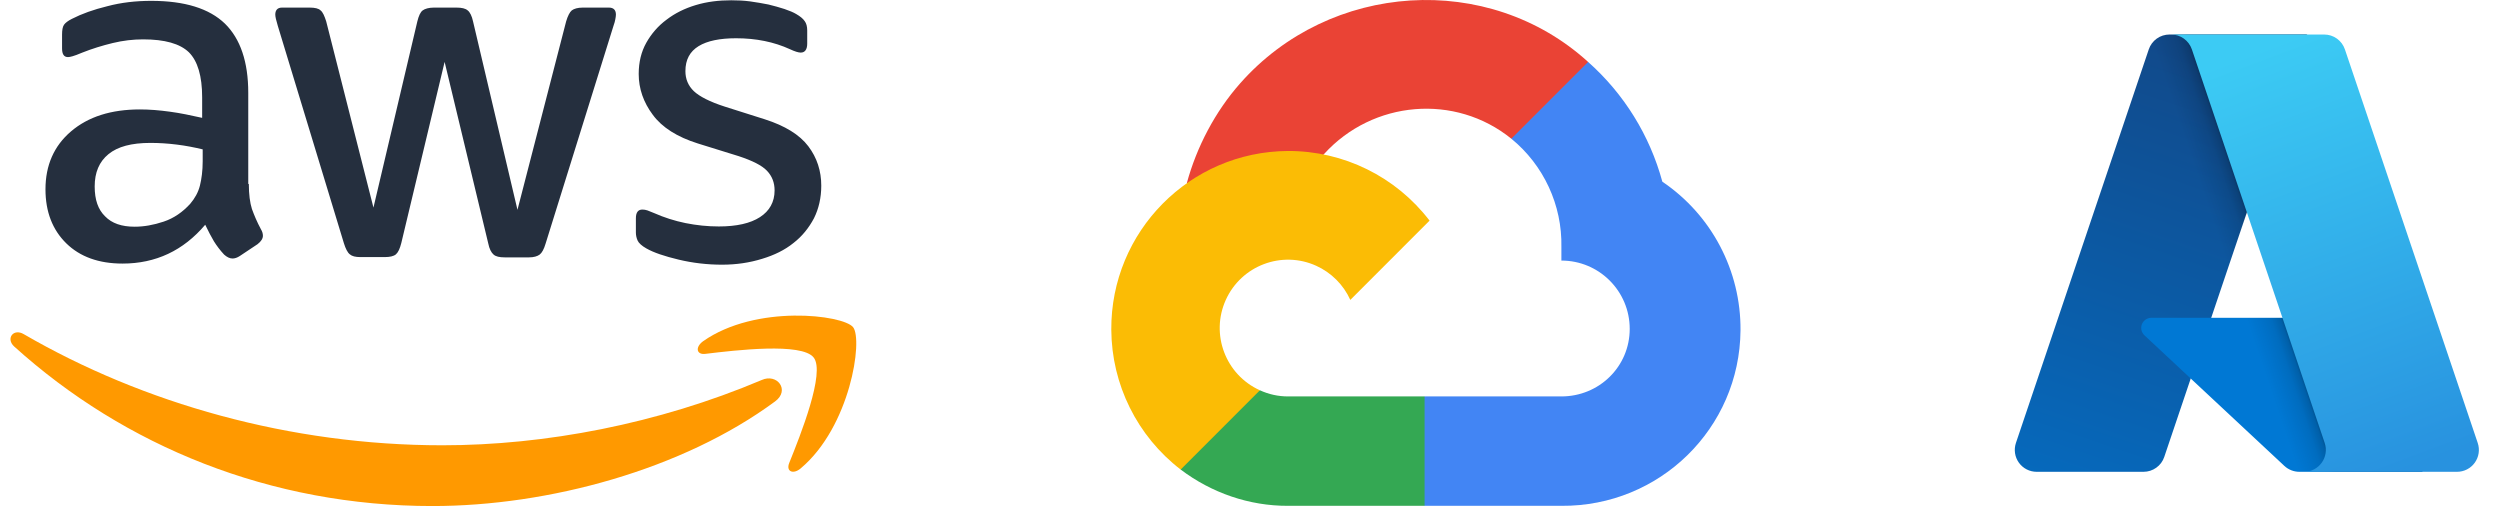<svg width="79" height="16" viewBox="0 0 79 16" fill="none" xmlns="http://www.w3.org/2000/svg">
<g clip-path="url(#clip0_46_450)">
<path d="M7.863 5.813C7.863 6.142 7.899 6.409 7.961 6.604C8.032 6.8 8.121 7.013 8.245 7.244C8.29 7.316 8.308 7.387 8.308 7.449C8.308 7.538 8.254 7.627 8.139 7.716L7.579 8.089C7.499 8.142 7.419 8.169 7.348 8.169C7.259 8.169 7.17 8.124 7.081 8.044C6.957 7.911 6.85 7.769 6.761 7.627C6.672 7.476 6.583 7.307 6.485 7.102C5.792 7.92 4.921 8.329 3.872 8.329C3.125 8.329 2.53 8.116 2.094 7.689C1.659 7.262 1.437 6.693 1.437 5.982C1.437 5.227 1.703 4.613 2.245 4.151C2.788 3.689 3.508 3.458 4.423 3.458C4.725 3.458 5.037 3.484 5.365 3.529C5.694 3.573 6.032 3.644 6.388 3.724V3.076C6.388 2.4 6.245 1.929 5.97 1.653C5.685 1.378 5.205 1.244 4.521 1.244C4.21 1.244 3.89 1.28 3.561 1.36C3.232 1.44 2.912 1.538 2.601 1.662C2.459 1.724 2.352 1.76 2.29 1.778C2.228 1.796 2.183 1.804 2.148 1.804C2.023 1.804 1.961 1.716 1.961 1.529V1.093C1.961 0.951 1.979 0.844 2.023 0.782C2.068 0.72 2.148 0.658 2.272 0.596C2.583 0.436 2.957 0.302 3.392 0.196C3.828 0.08 4.29 0.027 4.779 0.027C5.837 0.027 6.61 0.267 7.108 0.747C7.597 1.227 7.845 1.956 7.845 2.933V5.813H7.863ZM4.254 7.164C4.548 7.164 4.85 7.111 5.17 7.004C5.49 6.898 5.774 6.702 6.014 6.436C6.157 6.267 6.263 6.08 6.317 5.867C6.37 5.653 6.405 5.396 6.405 5.093V4.72C6.148 4.658 5.872 4.604 5.588 4.569C5.303 4.533 5.028 4.516 4.752 4.516C4.157 4.516 3.721 4.631 3.428 4.871C3.134 5.111 2.992 5.449 2.992 5.893C2.992 6.311 3.099 6.622 3.321 6.836C3.534 7.058 3.845 7.164 4.254 7.164ZM11.392 8.124C11.232 8.124 11.125 8.098 11.054 8.036C10.983 7.982 10.921 7.858 10.868 7.689L8.779 0.818C8.725 0.64 8.699 0.524 8.699 0.462C8.699 0.32 8.77 0.24 8.912 0.24H9.783C9.952 0.24 10.068 0.267 10.13 0.329C10.201 0.382 10.254 0.507 10.308 0.676L11.801 6.56L13.188 0.676C13.232 0.498 13.285 0.382 13.357 0.329C13.428 0.276 13.552 0.24 13.712 0.24H14.423C14.592 0.24 14.708 0.267 14.779 0.329C14.85 0.382 14.912 0.507 14.948 0.676L16.352 6.631L17.89 0.676C17.943 0.498 18.005 0.382 18.068 0.329C18.139 0.276 18.254 0.24 18.414 0.24H19.241C19.383 0.24 19.463 0.311 19.463 0.462C19.463 0.507 19.454 0.551 19.445 0.604C19.436 0.658 19.419 0.729 19.383 0.827L17.241 7.698C17.188 7.876 17.125 7.991 17.054 8.044C16.983 8.098 16.868 8.133 16.716 8.133H15.952C15.783 8.133 15.668 8.107 15.597 8.044C15.525 7.982 15.463 7.867 15.428 7.689L14.05 1.956L12.681 7.68C12.636 7.858 12.583 7.973 12.512 8.036C12.441 8.098 12.316 8.124 12.156 8.124H11.392ZM22.814 8.364C22.352 8.364 21.89 8.311 21.445 8.204C21.001 8.098 20.654 7.982 20.423 7.849C20.281 7.769 20.183 7.68 20.148 7.6C20.112 7.52 20.094 7.431 20.094 7.351V6.898C20.094 6.711 20.165 6.622 20.299 6.622C20.352 6.622 20.405 6.631 20.459 6.649C20.512 6.667 20.592 6.702 20.681 6.738C20.983 6.871 21.312 6.978 21.659 7.049C22.014 7.12 22.361 7.156 22.716 7.156C23.276 7.156 23.712 7.058 24.014 6.862C24.317 6.667 24.477 6.382 24.477 6.018C24.477 5.769 24.396 5.564 24.236 5.396C24.076 5.227 23.774 5.076 23.339 4.933L22.05 4.533C21.401 4.329 20.921 4.027 20.628 3.627C20.334 3.236 20.183 2.8 20.183 2.338C20.183 1.964 20.263 1.636 20.423 1.351C20.583 1.067 20.797 0.818 21.063 0.622C21.33 0.418 21.632 0.267 21.988 0.16C22.343 0.053 22.716 0.009 23.108 0.009C23.303 0.009 23.508 0.018 23.703 0.044C23.908 0.071 24.094 0.107 24.281 0.142C24.459 0.187 24.628 0.231 24.788 0.284C24.948 0.338 25.072 0.391 25.161 0.444C25.285 0.516 25.374 0.587 25.428 0.667C25.481 0.738 25.508 0.836 25.508 0.96V1.378C25.508 1.564 25.436 1.662 25.303 1.662C25.232 1.662 25.116 1.627 24.965 1.556C24.459 1.324 23.89 1.209 23.259 1.209C22.752 1.209 22.352 1.289 22.076 1.458C21.801 1.627 21.659 1.884 21.659 2.249C21.659 2.498 21.748 2.711 21.925 2.88C22.103 3.049 22.432 3.218 22.903 3.369L24.165 3.769C24.805 3.973 25.268 4.258 25.543 4.622C25.819 4.987 25.952 5.404 25.952 5.867C25.952 6.249 25.872 6.596 25.721 6.898C25.561 7.2 25.348 7.467 25.072 7.68C24.797 7.902 24.468 8.062 24.085 8.178C23.685 8.302 23.268 8.364 22.814 8.364Z" fill="#252F3E"/>
<path d="M24.494 12.684C21.57 14.844 17.321 15.991 13.668 15.991C8.548 15.991 3.934 14.098 0.45 10.951C0.174 10.702 0.423 10.364 0.752 10.56C4.521 12.747 9.17 14.071 13.979 14.071C17.223 14.071 20.788 13.396 24.068 12.009C24.557 11.787 24.974 12.329 24.494 12.684Z" fill="#FF9900"/>
<path d="M25.712 11.298C25.339 10.818 23.241 11.067 22.29 11.182C22.006 11.218 21.961 10.969 22.219 10.782C23.89 9.609 26.637 9.947 26.957 10.338C27.277 10.738 26.868 13.484 25.303 14.8C25.063 15.004 24.832 14.898 24.939 14.631C25.294 13.751 26.085 11.769 25.712 11.298Z" fill="#FF9900"/>
</g>
<g clip-path="url(#clip1_46_450)">
<path d="M48.34 4.413L50.068 2.685L50.184 1.957C47.034 -0.907 42.027 -0.582 39.188 2.635C38.399 3.528 37.814 4.642 37.502 5.792L38.121 5.705L41.578 5.135L41.845 4.862C43.383 3.173 45.982 2.946 47.758 4.383L48.34 4.413Z" fill="#EA4335"/>
<path d="M52.53 5.741C52.133 4.278 51.318 2.963 50.184 1.957L47.758 4.383C48.782 5.22 49.366 6.481 49.34 7.803V8.234C50.533 8.234 51.499 9.2 51.499 10.393C51.499 11.585 50.533 12.527 49.34 12.527H45.017L44.592 12.988V15.578L45.017 15.984H49.34C52.442 16.008 54.976 13.538 55 10.437C55.014 8.557 54.088 6.794 52.53 5.741Z" fill="#4285F4"/>
<path d="M40.699 15.984H45.017V12.527H40.699C40.391 12.527 40.093 12.461 39.813 12.333L39.201 12.521L37.46 14.25L37.309 14.838C38.285 15.575 39.476 15.989 40.699 15.984Z" fill="#34A853"/>
<path d="M40.699 4.771C37.597 4.789 35.098 7.319 35.117 10.42C35.127 12.152 35.936 13.782 37.309 14.838L39.813 12.333C38.727 11.842 38.244 10.563 38.735 9.477C39.226 8.39 40.505 7.907 41.591 8.398C42.07 8.615 42.453 8.998 42.67 9.477L45.174 6.972C44.109 5.579 42.453 4.765 40.699 4.771Z" fill="#FBBC05"/>
</g>
<g clip-path="url(#clip2_46_450)">
<path d="M68.556 1.091H72.896L68.391 14.438C68.345 14.576 68.257 14.695 68.139 14.779C68.021 14.864 67.88 14.909 67.736 14.909H64.358C64.249 14.909 64.14 14.883 64.043 14.833C63.945 14.783 63.861 14.71 63.797 14.621C63.733 14.532 63.691 14.429 63.675 14.321C63.659 14.212 63.669 14.101 63.703 13.998L67.901 1.561C67.947 1.424 68.035 1.305 68.153 1.22C68.27 1.136 68.412 1.091 68.556 1.091Z" fill="url(#paint0_linear_46_450)"/>
<path d="M74.863 10.043H67.981C67.917 10.043 67.854 10.063 67.802 10.099C67.749 10.134 67.708 10.186 67.684 10.245C67.661 10.305 67.656 10.37 67.67 10.432C67.684 10.495 67.717 10.551 67.763 10.595L72.185 14.722C72.314 14.842 72.484 14.909 72.66 14.909H76.556L74.863 10.043Z" fill="#0078D4"/>
<path d="M68.556 1.091C68.41 1.09 68.267 1.136 68.149 1.223C68.031 1.309 67.943 1.431 67.899 1.57L63.709 13.986C63.671 14.091 63.66 14.202 63.675 14.312C63.689 14.422 63.731 14.527 63.794 14.617C63.858 14.707 63.943 14.781 64.042 14.832C64.14 14.883 64.249 14.909 64.36 14.909H67.825C67.954 14.886 68.074 14.829 68.174 14.744C68.274 14.659 68.349 14.55 68.393 14.426L69.229 11.963L72.214 14.747C72.339 14.851 72.496 14.908 72.658 14.909H76.54L74.837 10.043L69.874 10.045L72.912 1.091H68.556Z" fill="url(#paint1_linear_46_450)"/>
<path d="M74.099 1.561C74.053 1.424 73.965 1.305 73.847 1.22C73.73 1.136 73.589 1.091 73.445 1.091H68.608C68.753 1.091 68.894 1.136 69.011 1.22C69.128 1.305 69.216 1.424 69.263 1.561L73.46 13.997C73.495 14.101 73.505 14.212 73.489 14.32C73.472 14.429 73.431 14.532 73.367 14.621C73.303 14.71 73.218 14.783 73.121 14.833C73.023 14.883 72.915 14.909 72.805 14.909H77.642C77.752 14.909 77.86 14.883 77.957 14.833C78.055 14.783 78.139 14.71 78.203 14.621C78.267 14.532 78.309 14.429 78.325 14.32C78.341 14.212 78.332 14.101 78.296 13.997L74.099 1.561Z" fill="url(#paint2_linear_46_450)"/>
</g>
<defs>
<linearGradient id="paint0_linear_46_450" x1="70.138" y1="2.115" x2="65.631" y2="15.429" gradientUnits="userSpaceOnUse">
<stop stop-color="#114A8B"/>
<stop offset="1" stop-color="#0669BC"/>
</linearGradient>
<linearGradient id="paint1_linear_46_450" x1="71.546" y1="8.319" x2="70.503" y2="8.672" gradientUnits="userSpaceOnUse">
<stop stop-opacity="0.3"/>
<stop offset="0.071" stop-opacity="0.2"/>
<stop offset="0.321" stop-opacity="0.1"/>
<stop offset="0.623" stop-opacity="0.05"/>
<stop offset="1" stop-opacity="0"/>
</linearGradient>
<linearGradient id="paint2_linear_46_450" x1="70.972" y1="1.726" x2="75.92" y2="14.906" gradientUnits="userSpaceOnUse">
<stop stop-color="#3CCBF4"/>
<stop offset="1" stop-color="#2892DF"/>
</linearGradient>
<clipPath id="clip0_46_450">
<rect width="26.844" height="16" fill="white" transform="translate(0.272)"/>
</clipPath>
<clipPath id="clip1_46_450">
<rect width="19.884" height="16" fill="white" transform="translate(35.117)"/>
</clipPath>
<clipPath id="clip2_46_450">
<rect width="16" height="16" fill="white" transform="translate(63)"/>
</clipPath>
</defs>
</svg>
